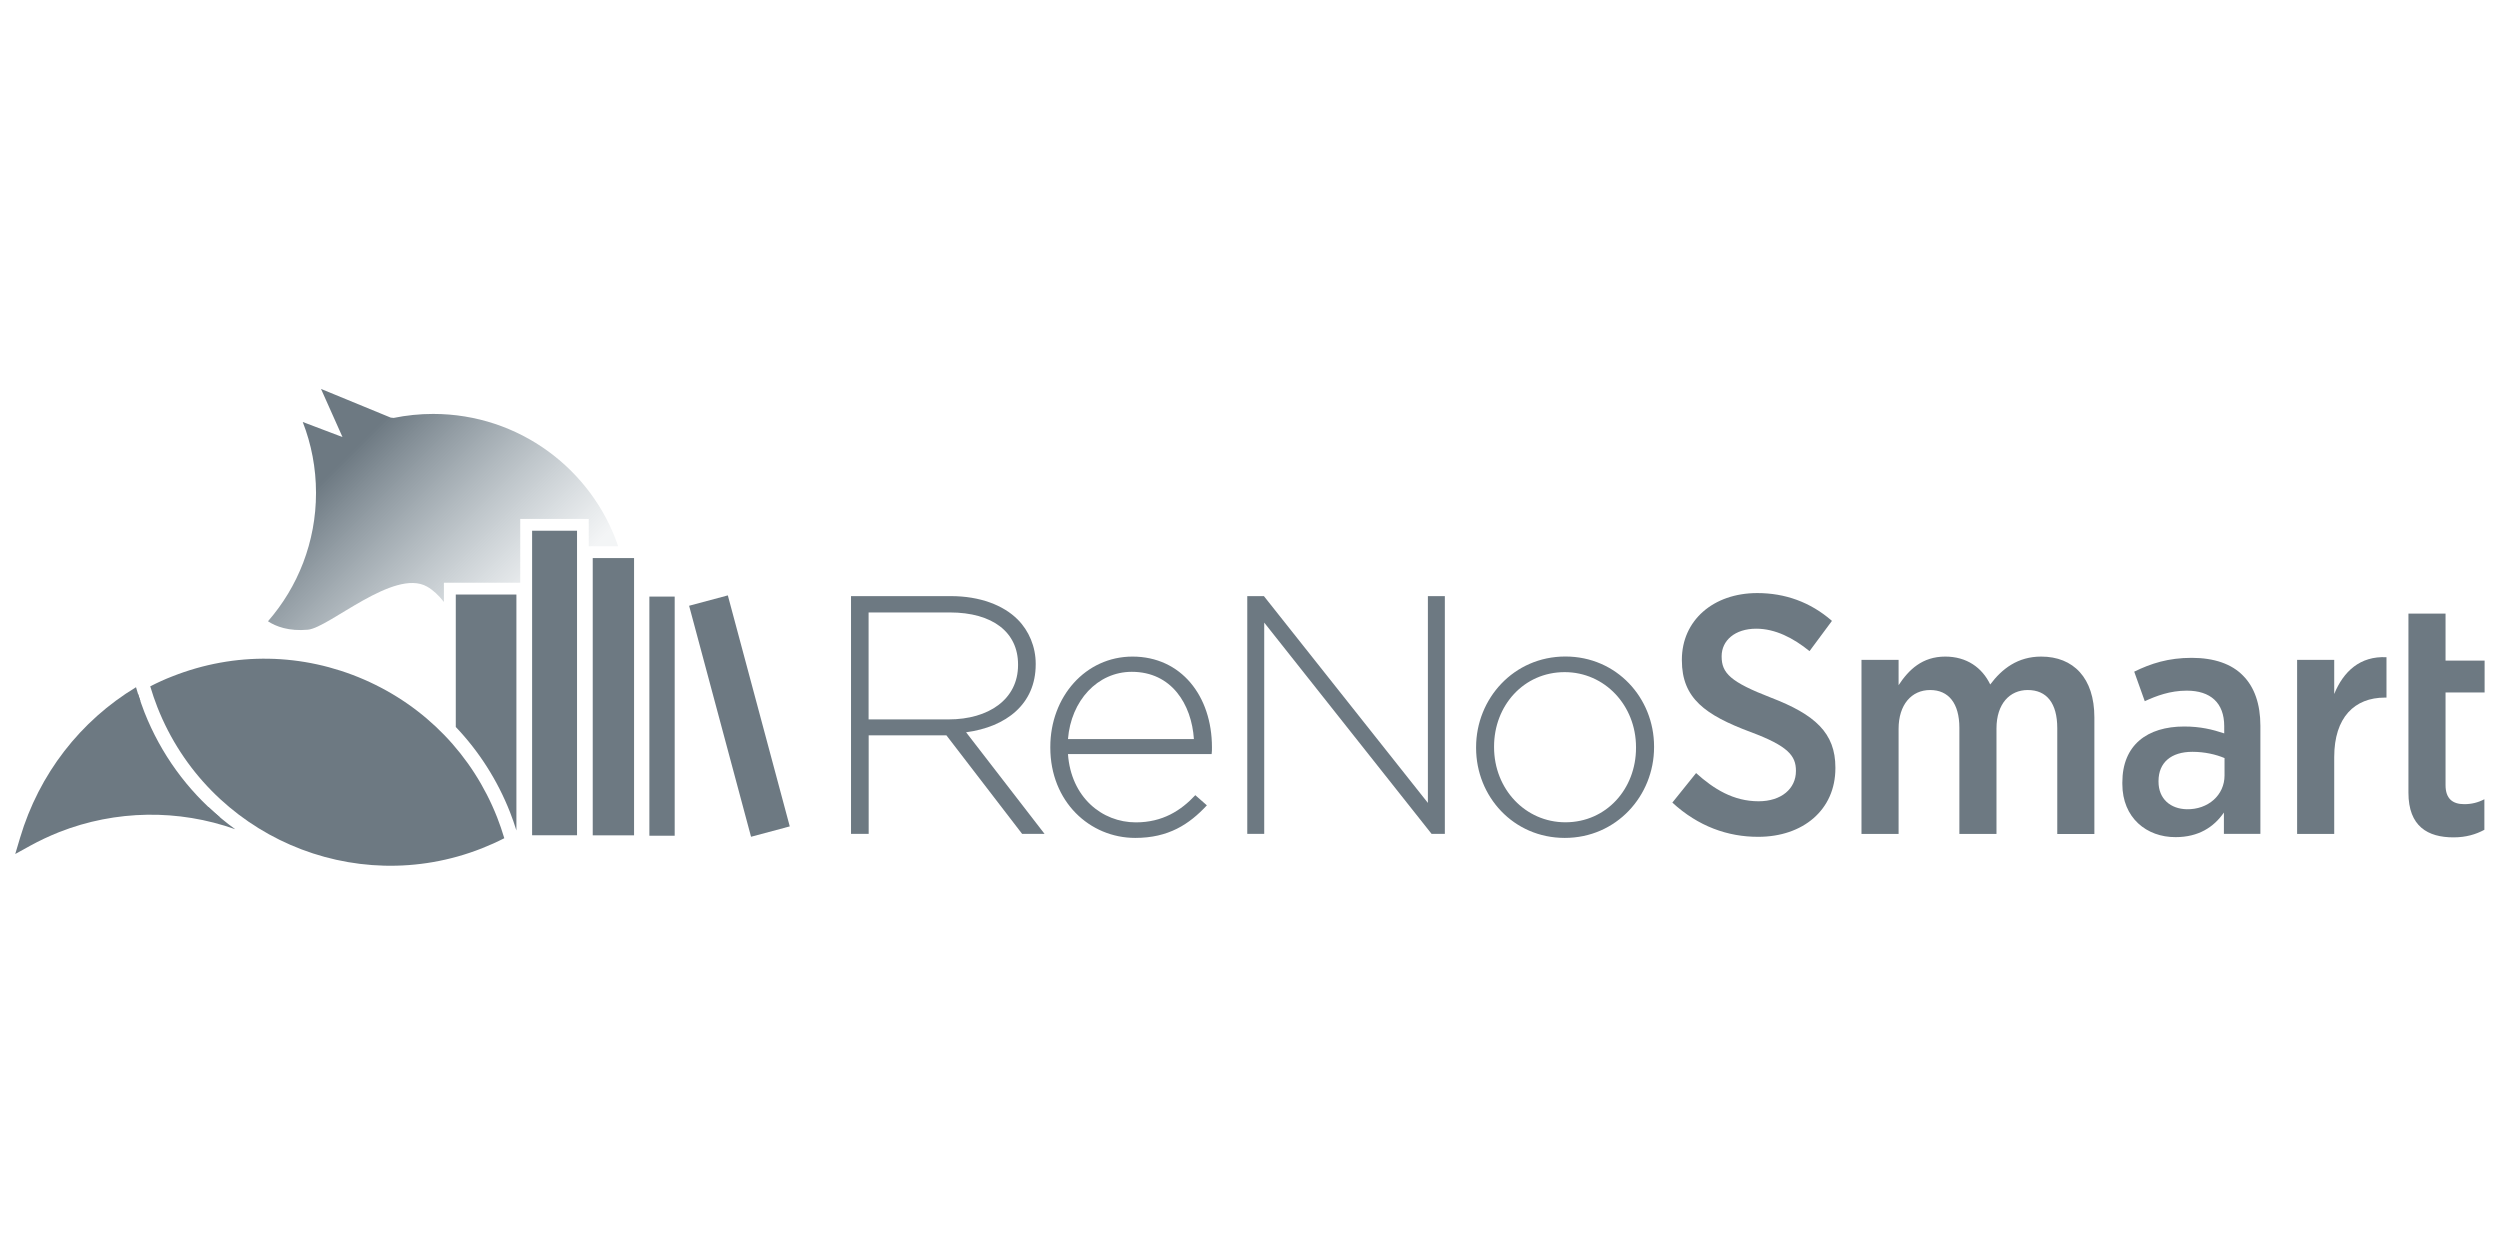 <?xml version="1.0" encoding="utf-8"?>
<svg xmlns="http://www.w3.org/2000/svg" xmlns:xlink="http://www.w3.org/1999/xlink" version="1.1" id="Ebene_1" x="0px" y="0px" viewBox="0 0 320 160" style="enable-background:new 0 0 320 160;" xml:space="preserve" width="273" height="137">
<style type="text/css">
	.st0{fill:#8B9BA5;}
	.st1{fill:#6D7982;}
	.st2{fill:url(#SVGID_1_);}
</style>
<path class="st0" d="M184.84-214.4"/>
<g>
	<path class="st1" d="M18.49,90.88c-0.3-0.76-0.56-1.54-0.81-2.33c-7.02,4.33-12,11.05-14.25,18.65c1.23-0.68,2.51-1.28,3.85-1.81   c6.92-2.73,14.2-2.94,20.85-1.09C23.98,100.81,20.62,96.27,18.49,90.88z"/>
	<g>
		<path class="st1" d="M19.23,87.56c0.27,0.91,0.58,1.81,0.92,2.68c6.48,16.43,25.11,24.53,41.54,18.05    c0.96-0.38,1.92-0.81,2.86-1.29c-0.27-0.91-0.58-1.81-0.92-2.68v0c-3.14-7.96-9.19-14.22-17.03-17.63    c-7.85-3.41-16.55-3.56-24.51-0.42C21.12,86.64,20.16,87.08,19.23,87.56z"/>
	</g>
	<path class="st1" d="M108.93,76.01h12.78c3.74,0,6.74,1.17,8.56,3c1.43,1.43,2.3,3.48,2.3,5.65v0.09c0,5.09-3.78,8-8.91,8.69   l10.04,13h-2.87l-9.69-12.61h-9.95v12.61h-2.26V76.01z M121.44,91.79c5.09,0,8.87-2.56,8.87-6.95v-0.09c0-4.09-3.22-6.65-8.74-6.65   h-10.39v13.69H121.44z"/>
	<path class="st1" d="M134.44,95.4v-0.09c0-6.43,4.52-11.56,10.52-11.56c6.22,0,10.17,5.04,10.17,11.61c0,0.39,0,0.52-0.04,0.87   H136.7c0.39,5.52,4.35,8.74,8.69,8.74c3.43,0,5.78-1.52,7.61-3.48l1.48,1.3c-2.26,2.43-4.91,4.17-9.17,4.17   C139.48,106.96,134.44,102.31,134.44,95.4z M152.82,94.31c-0.3-4.48-2.87-8.61-7.95-8.61c-4.39,0-7.78,3.69-8.17,8.61H152.82z"/>
	<path class="st1" d="M159.65,76.01h2.13l20.99,26.47V76.01h2.17v30.43h-1.7L161.82,79.4v27.04h-2.17V76.01z"/>
	<path class="st1" d="M188.94,95.44v-0.09c0-6.22,4.82-11.61,11.43-11.61c6.56,0,11.35,5.3,11.35,11.52v0.09   c0,6.22-4.82,11.61-11.43,11.61C193.72,106.96,188.94,101.66,188.94,95.44z M209.41,95.44v-0.09c0-5.35-4-9.61-9.13-9.61   c-5.26,0-9.04,4.3-9.04,9.52v0.09c0,5.35,4,9.61,9.13,9.61C205.63,104.96,209.41,100.66,209.41,95.44z"/>
	<path class="st1" d="M214.06,102.44l3.04-3.78c2.26,2.04,4.78,3.61,8,3.61c2.91,0,4.78-1.61,4.78-3.87v-0.04   c0-1.91-1-3.17-5.82-4.96c-5.78-2.17-8.78-4.3-8.78-9.17v-0.09c0-5,4-8.52,9.65-8.52c3.52,0,6.78,1.13,9.56,3.56l-2.87,3.87   c-2.09-1.69-4.39-2.87-6.82-2.87c-2.74,0-4.43,1.52-4.43,3.52v0.04c0,2.13,1.13,3.26,6.3,5.26c5.65,2.17,8.26,4.52,8.26,8.95v0.09   c0,5.35-4.17,8.78-9.87,8.78C221.15,106.83,217.37,105.48,214.06,102.44z"/>
	<path class="st1" d="M238.27,84.17h4.75v3.24c1.3-1.98,3.03-3.66,5.97-3.66c2.73,0,4.71,1.39,5.76,3.57   c1.51-2.02,3.53-3.57,6.52-3.57c4.12,0,6.81,2.73,6.81,7.78v14.93h-4.75V92.91c0-3.2-1.35-4.88-3.78-4.88c-2.31,0-4,1.77-4,4.92   v13.5h-4.75V92.87c0-3.15-1.39-4.84-3.74-4.84c-2.4,0-4.04,1.89-4.04,4.96v13.46h-4.75V84.17z"/>
	<path class="st1" d="M271.66,100.06v-0.21c0-4.79,3.2-7.15,7.91-7.15c2.1,0,3.62,0.38,5.13,0.88v-0.93c0-2.99-1.77-4.54-4.79-4.54   c-2.14,0-3.91,0.67-5.38,1.35l-1.35-3.78c2.14-1.05,4.37-1.77,7.36-1.77c2.9,0,5.13,0.8,6.56,2.27c1.47,1.47,2.23,3.66,2.23,6.43   v13.83h-4.67v-2.73c-1.3,1.89-3.28,3.15-6.18,3.15C274.77,106.88,271.66,104.39,271.66,100.06z M284.74,98.97v-2.23   c-1.09-0.46-2.52-0.8-4.12-0.8c-2.73,0-4.33,1.39-4.33,3.74v0.08c0,2.23,1.56,3.49,3.62,3.53   C282.63,103.34,284.74,101.49,284.74,98.97z"/>
	<path class="st1" d="M294.03,84.17h4.75v4.37c1.18-2.9,3.32-4.88,6.69-4.71V89h-0.21c-3.87,0-6.48,2.52-6.48,7.61v9.84h-4.75V84.17   z"/>
	<g>
		
			<rect x="92.06" y="76.07" transform="matrix(0.966 -0.259 0.259 0.966 -20.426 27.604)" class="st1" width="5.13" height="30.61"/>
	</g>
	<path class="st1" d="M308.28,101.17V78.25h4.75v6.01h5v4.08h-5v11.86c0,1.72,0.88,2.44,2.4,2.44c0.93,0,1.77-0.21,2.57-0.63v3.91   c-1.09,0.59-2.36,0.97-3.95,0.97C310.77,106.89,308.28,105.5,308.28,101.17z"/>
	<rect x="68.11" y="67.64" class="st1" width="5.75" height="38.98"/>
	<rect x="75.87" y="71.14" class="st1" width="5.29" height="35.49"/>
	<rect x="83.12" y="76.07" class="st1" width="3.24" height="30.61"/>
	<path class="st1" d="M65.28,103.66L65.28,103.66c0.3,0.76,0.57,1.55,0.82,2.35v-30.2h-7.76v16.95   C61.3,95.87,63.66,99.55,65.28,103.66z"/>
	<linearGradient id="SVGID_1_" gradientUnits="userSpaceOnUse" x1="37.347" y1="53.244" x2="66.436" y2="82.333">
		<stop offset="0.203" style="stop-color:#6D7982"/>
		<stop offset="0.95" style="stop-color:#8B9BA5;stop-opacity:0.1"/>
	</linearGradient>
	<path class="st2" d="M55.44,52.69c-1.73,0-3.42,0.18-5.05,0.51l-0.38-0.04l-8.92-3.67l2.75,6.16l-5.09-1.93   c1.1,2.82,1.7,5.88,1.7,9.08c0,6.29-2.32,12.04-6.15,16.43c1.02,0.67,2.67,1.3,5.11,1.08c2.71-0.25,11.03-7.9,15.25-5.52   c0.79,0.45,1.51,1.13,2.16,1.97v-0.95V74.3h1.51h7.76h0.5v-6.66v-1.51h1.51h5.75h1.51v1.51v1.99h0.5h3.27   C75.77,59.77,66.44,52.69,55.44,52.69z"/>
	<path class="st1" d="M26.71,103.03c-6.54-1.45-13.45-0.96-19.77,1.53c-0.67,0.26-1.34,0.55-1.99,0.86c2.48-6.7,7.04-12.27,13.01-16   c-0.2-0.58-0.38-1.16-0.55-1.75c-7.13,4.31-12.41,11.1-14.84,19.27l-0.62,2.08l1.9-1.05c1.2-0.66,2.46-1.25,3.74-1.76   c7.22-2.84,15.26-2.95,22.52-0.36C28.92,104.99,27.79,104.05,26.71,103.03z"/>
</g>
</svg>
